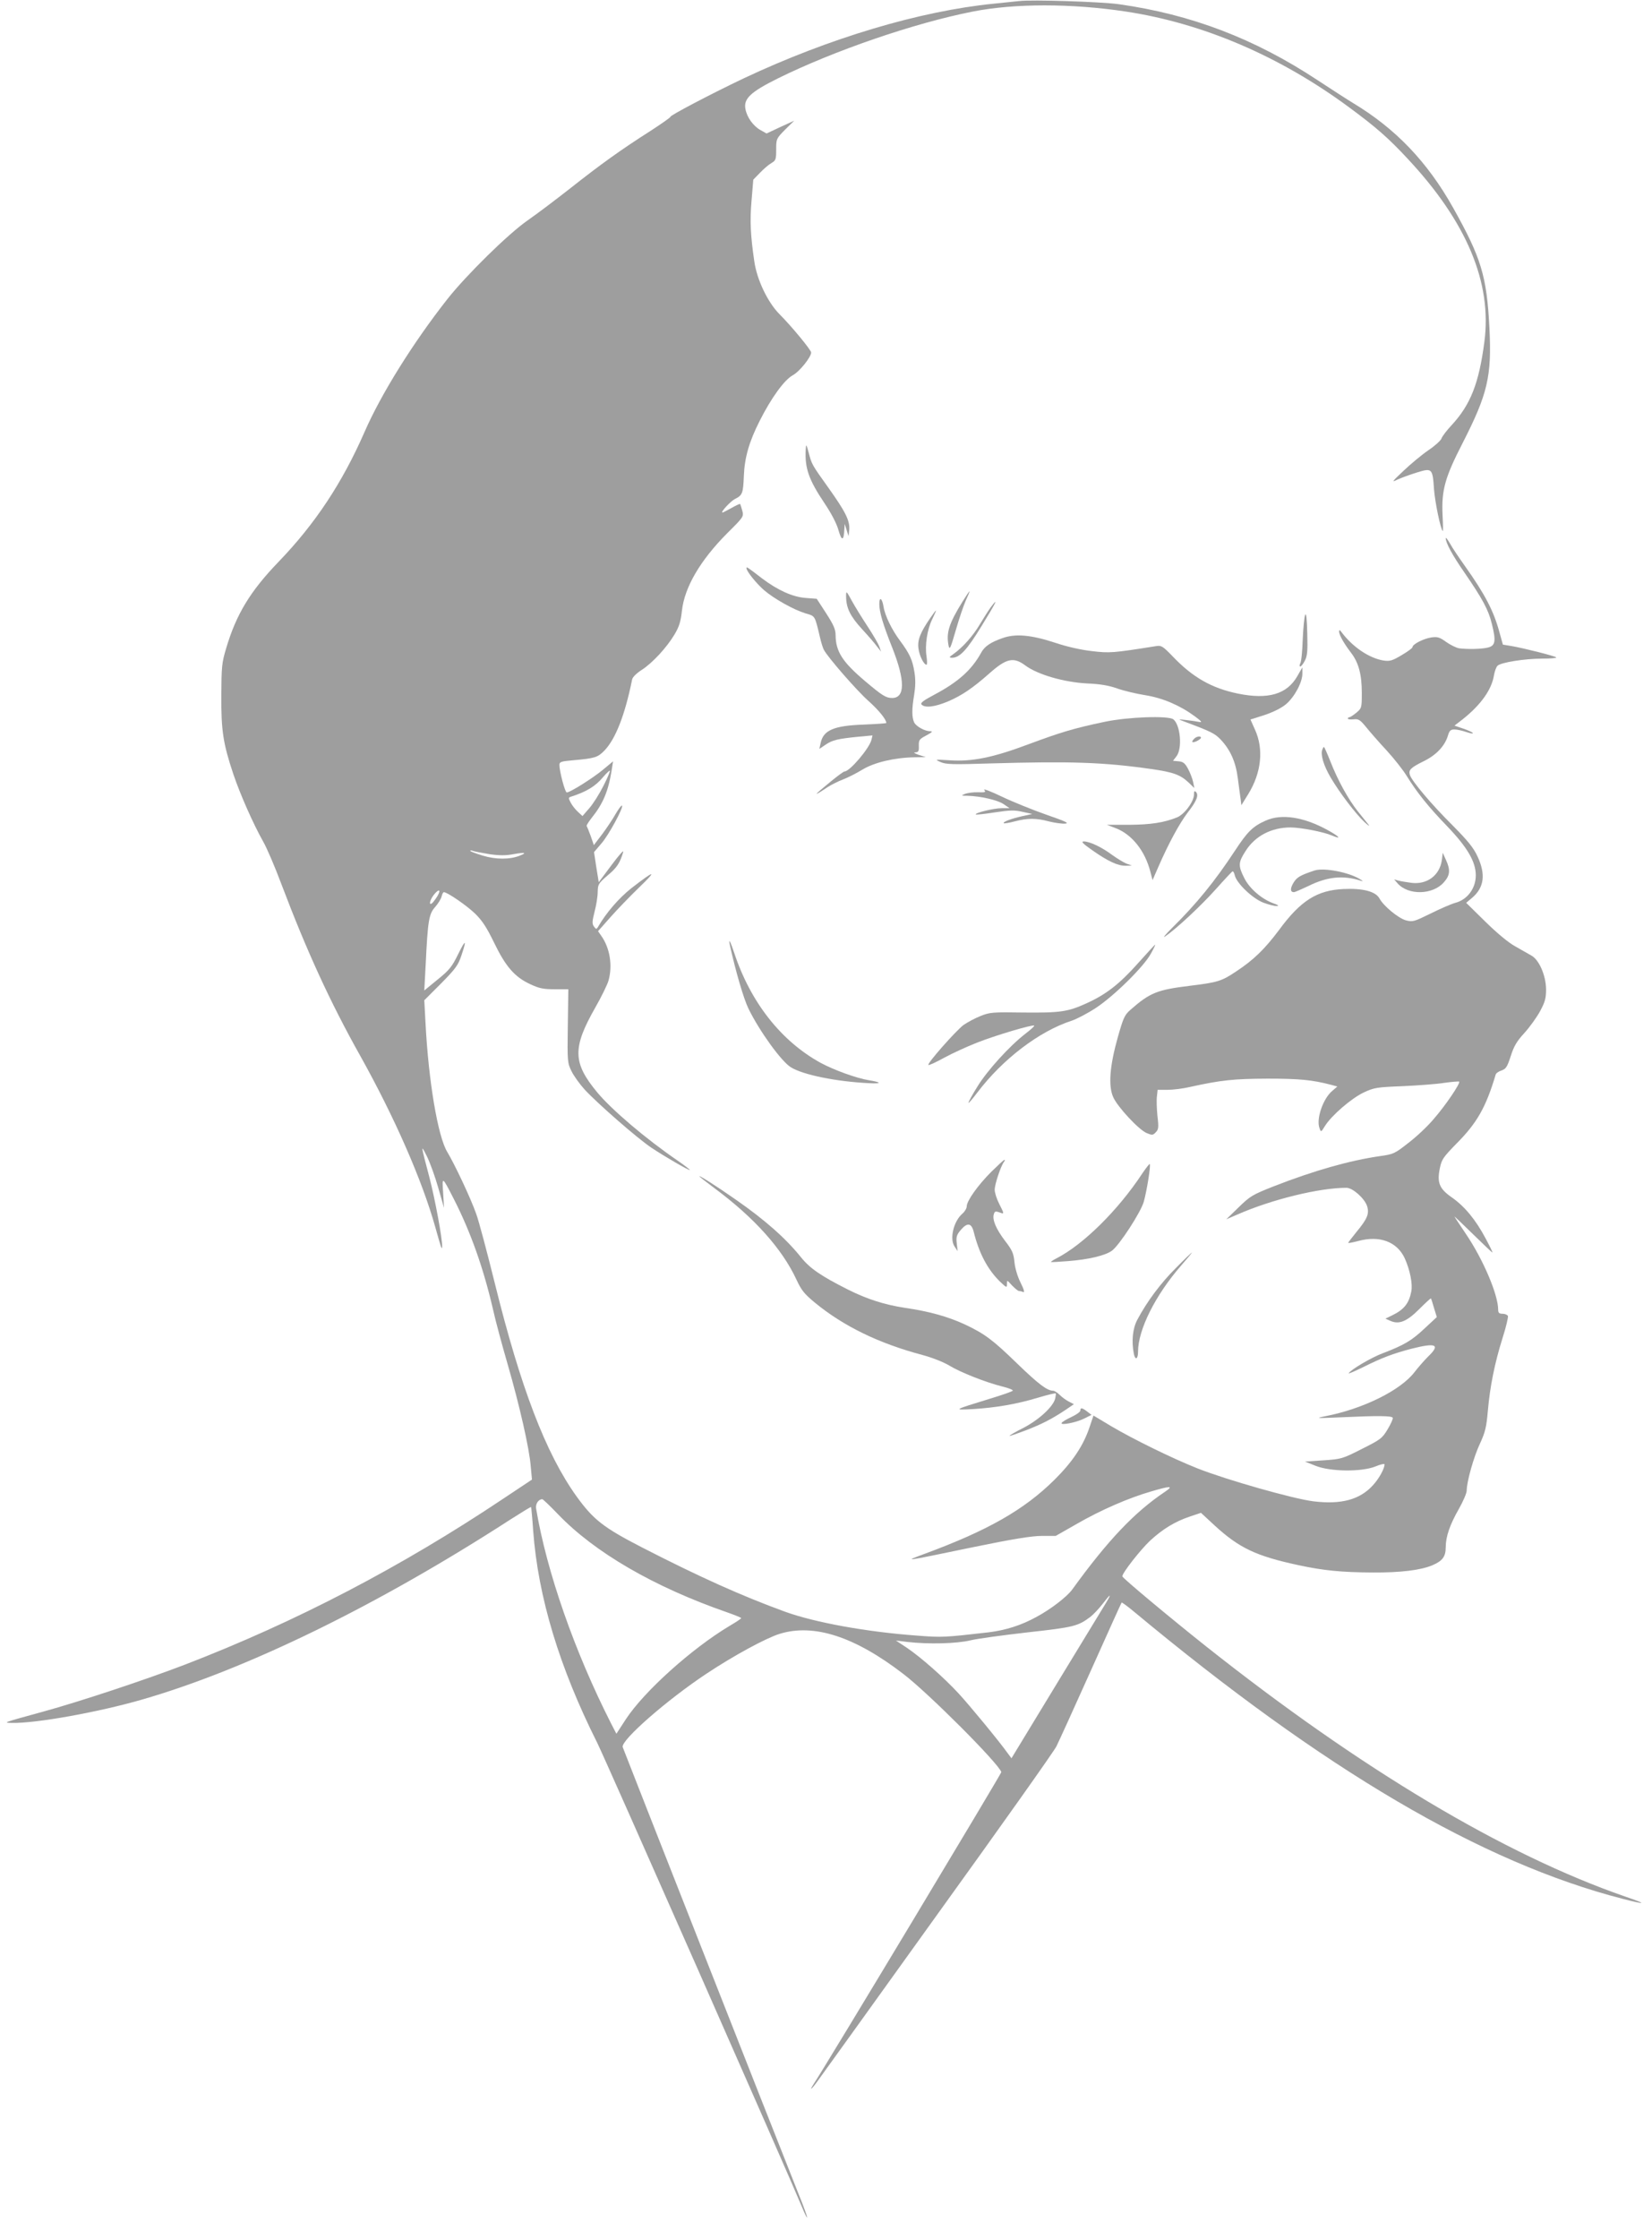 <?xml version="1.0" standalone="no"?>
<!DOCTYPE svg PUBLIC "-//W3C//DTD SVG 20010904//EN"
 "http://www.w3.org/TR/2001/REC-SVG-20010904/DTD/svg10.dtd">
<svg version="1.0" xmlns="http://www.w3.org/2000/svg"
 width="945pt" height="1280pt" viewBox="0 0 945 1280"
 preserveAspectRatio="xMidYMid meet">
<g transform="translate(0,1280) scale(0.1,-0.1)"
fill="#9e9e9e" stroke="none">
<path d="M5830 12794 c-19 -2 -84 -9 -145 -15 -423 -42 -942 -197 -1431 -427
-179 -85 -426 -214 -419 -220 2 -2 -50 -39 -115 -81 -168 -107 -281 -188 -456
-326 -84 -66 -194 -149 -246 -185 -111 -77 -351 -313 -459 -450 -196 -249
-380 -544 -474 -760 -127 -290 -282 -524 -490 -740 -163 -169 -243 -300 -301
-495 -25 -83 -27 -104 -28 -270 -1 -201 10 -275 69 -451 38 -113 114 -285 170
-384 21 -36 68 -146 105 -245 144 -380 278 -673 451 -981 196 -351 354 -711
429 -979 34 -121 38 -134 39 -110 2 42 -40 269 -73 396 -50 189 -50 191 -14
119 18 -36 47 -117 65 -180 l33 -115 -5 85 c-7 98 -6 97 61 -34 96 -188 169
-394 223 -626 15 -69 54 -212 85 -319 68 -235 124 -481 132 -583 l7 -76 -164
-109 c-585 -391 -1186 -704 -1819 -948 -227 -87 -600 -211 -815 -270 -230 -63
-230 -63 -177 -64 137 -3 493 61 743 133 600 173 1348 538 2109 1030 63 40
116 73 118 71 1 -1 7 -62 12 -136 28 -378 150 -781 366 -1211 47 -94 1093
-2464 1172 -2655 14 -35 27 -61 29 -59 2 2 -19 61 -48 132 -132 331 -1002
2541 -1007 2557 -11 39 255 271 480 420 155 103 340 203 417 227 196 61 431
-15 711 -231 143 -110 540 -507 558 -559 2 -6 -995 -1664 -1076 -1787 -27 -42
-6 -23 28 25 19 26 328 455 686 954 359 498 664 928 677 955 13 26 102 221
197 433 95 212 174 387 176 389 2 2 32 -20 66 -48 1094 -910 1993 -1438 2802
-1646 136 -35 140 -30 11 14 -692 240 -1510 728 -2395 1429 -209 166 -480 392
-480 401 0 20 104 152 159 204 73 67 142 109 228 138 l63 21 80 -74 c139 -127
235 -173 477 -225 144 -31 246 -41 425 -42 160 -1 274 13 341 41 59 25 77 50
77 103 0 61 24 130 75 219 25 44 45 91 45 105 0 50 40 193 76 269 30 65 37 94
45 187 12 138 39 273 84 416 20 62 33 119 31 126 -3 7 -17 13 -31 13 -19 0
-25 5 -25 23 0 85 -84 284 -183 431 -37 55 -67 100 -67 102 0 1 48 -44 107
-102 58 -57 108 -104 110 -104 3 0 -15 36 -39 81 -57 107 -119 182 -193 234
-72 50 -86 84 -68 170 10 48 21 62 92 135 120 120 171 210 227 398 2 7 17 18
34 23 25 9 32 21 52 82 18 57 34 84 78 132 30 33 71 90 90 125 29 54 34 75 34
125 -1 78 -39 167 -83 192 -17 10 -59 34 -93 53 -39 21 -106 77 -172 142
l-109 107 32 27 c71 59 81 135 33 238 -23 50 -55 89 -143 178 -121 120 -233
253 -244 288 -9 29 5 42 80 79 71 35 119 86 137 144 9 31 16 37 38 37 15 0 46
-7 69 -15 23 -8 39 -10 36 -5 -3 4 -28 16 -55 25 l-50 17 48 37 c104 83 165
169 178 251 4 23 13 47 20 54 18 19 156 41 256 41 48 0 84 3 80 7 -8 8 -182
52 -256 65 l-49 8 -19 68 c-33 124 -84 221 -200 384 -32 45 -70 101 -83 125
-14 24 -25 38 -25 32 0 -27 37 -96 105 -194 106 -154 140 -217 159 -297 25
-99 20 -125 -24 -135 -37 -9 -117 -10 -164 -4 -16 3 -49 19 -73 36 -39 28 -50
31 -86 26 -45 -7 -107 -39 -107 -55 0 -6 -28 -26 -62 -46 -53 -32 -68 -36
-103 -31 -82 13 -177 77 -240 161 -11 15 -14 16 -15 5 0 -19 26 -66 68 -121
44 -57 62 -125 62 -230 0 -85 -1 -88 -31 -113 -17 -14 -35 -26 -40 -26 -5 0
-9 -4 -9 -8 0 -4 15 -6 33 -4 28 3 37 -2 72 -45 21 -26 74 -87 118 -134 43
-47 94 -112 114 -145 60 -96 121 -173 231 -287 116 -121 164 -203 164 -281 0
-74 -48 -139 -117 -157 -22 -6 -85 -33 -141 -61 -96 -47 -103 -49 -142 -39
-43 12 -128 82 -151 125 -22 40 -94 59 -205 54 -152 -7 -246 -66 -370 -235
-82 -109 -144 -170 -246 -237 -82 -55 -106 -62 -262 -81 -188 -23 -229 -39
-341 -137 -34 -30 -41 -45 -73 -158 -46 -163 -55 -277 -26 -342 25 -56 146
-186 191 -205 31 -13 36 -13 52 4 16 16 18 27 10 93 -4 41 -6 92 -3 113 l4 37
57 0 c31 0 88 7 126 16 181 40 252 47 445 48 182 0 256 -7 363 -35 l37 -10
-29 -25 c-53 -44 -93 -161 -73 -213 8 -24 9 -24 31 12 37 60 150 157 220 191
62 29 75 31 226 37 88 4 195 12 238 19 43 6 81 9 84 7 8 -9 -79 -138 -146
-214 -33 -40 -98 -101 -144 -136 -79 -62 -85 -65 -164 -76 -173 -25 -378 -83
-608 -173 -122 -48 -134 -56 -200 -120 l-70 -68 65 28 c194 85 466 152 622
152 36 0 103 -60 118 -104 14 -44 2 -73 -61 -149 -27 -33 -48 -61 -47 -62 2
-2 28 3 58 11 122 33 222 -4 266 -100 29 -65 46 -145 37 -189 -13 -67 -41
-103 -109 -136 l-39 -19 27 -12 c50 -23 95 -5 166 66 36 36 66 63 67 62 2 -2
10 -26 18 -55 l16 -52 -70 -65 c-73 -69 -117 -95 -237 -141 -66 -24 -184 -94
-197 -115 -3 -5 34 11 83 35 108 54 173 78 276 105 142 36 167 24 95 -45 -22
-22 -57 -62 -77 -88 -80 -105 -295 -211 -512 -253 -59 -12 -51 -12 90 -6 215
10 293 9 297 -3 2 -6 -11 -35 -29 -65 -31 -52 -40 -59 -148 -113 -112 -57
-118 -58 -220 -65 l-105 -7 60 -24 c84 -34 263 -36 343 -4 28 12 52 17 52 12
0 -24 -31 -81 -66 -119 -75 -83 -182 -112 -343 -92 -116 15 -494 122 -661 188
-146 58 -366 166 -495 242 l-100 60 -22 -65 c-35 -106 -98 -200 -202 -303
-172 -170 -380 -289 -741 -422 -123 -46 -133 -47 273 37 234 48 339 65 397 65
l79 0 121 69 c139 80 296 148 424 185 112 33 131 33 81 -1 -175 -117 -327
-277 -532 -560 -30 -41 -122 -112 -204 -156 -87 -48 -176 -76 -273 -88 -254
-29 -266 -30 -408 -19 -290 21 -587 75 -758 137 -247 90 -490 199 -819 368
-219 113 -276 157 -373 291 -176 245 -320 622 -468 1220 -44 177 -91 355 -106
395 -32 91 -123 283 -165 353 -54 87 -108 406 -125 739 l-7 129 96 96 c83 84
98 105 116 159 32 94 25 97 -19 7 -34 -69 -49 -89 -116 -143 l-77 -63 8 148
c12 250 18 289 54 329 17 19 34 47 37 60 3 14 9 25 13 25 20 0 133 -78 179
-123 41 -40 66 -79 108 -165 66 -137 118 -197 207 -238 51 -24 75 -29 140 -29
l78 0 -3 -210 c-3 -204 -2 -211 21 -258 13 -27 47 -74 75 -105 73 -79 298
-276 381 -332 78 -52 216 -132 221 -128 1 2 -30 26 -69 53 -183 125 -380 293
-461 391 -140 169 -142 254 -11 484 36 63 70 133 76 155 24 86 8 186 -42 256
l-18 26 70 79 c38 43 113 121 167 173 104 100 88 98 -46 -6 -72 -57 -144 -140
-192 -223 -8 -13 -11 -12 -22 3 -12 16 -11 29 3 85 10 37 18 88 18 113 1 44 4
49 57 95 53 44 70 70 89 134 4 14 -25 -19 -66 -74 l-74 -99 -14 86 -13 86 41
48 c42 47 129 208 119 218 -3 3 -19 -18 -36 -47 -16 -29 -51 -81 -77 -116
l-48 -63 -18 52 c-10 28 -21 54 -23 57 -3 2 10 23 28 46 66 82 96 154 115 274
l8 50 -59 -49 c-58 -48 -187 -129 -206 -129 -10 0 -42 121 -42 158 0 17 10 20
78 26 124 11 141 16 179 55 64 66 118 204 159 407 2 13 26 36 54 54 61 39 143
127 189 204 26 44 35 72 42 136 15 134 105 287 258 441 95 94 96 96 87 130 -5
19 -11 36 -12 38 -2 2 -24 -8 -50 -23 -25 -14 -49 -26 -51 -26 -14 0 44 63 70
77 44 22 48 32 52 131 4 106 30 197 91 317 66 131 141 234 189 260 39 21 105
104 105 130 0 14 -111 149 -182 220 -67 68 -128 196 -143 300 -22 149 -26 234
-16 347 l10 121 38 39 c21 22 50 47 66 56 25 15 27 21 27 78 0 60 1 62 51 113
l52 51 -79 -36 -79 -37 -34 19 c-42 23 -78 73 -87 121 -11 59 29 97 186 175
320 158 779 316 1115 382 238 47 565 47 875 0 443 -67 883 -256 1278 -548 156
-115 225 -176 333 -292 339 -362 485 -710 440 -1049 -31 -236 -79 -358 -186
-474 -29 -31 -55 -65 -59 -77 -3 -11 -37 -42 -74 -67 -37 -25 -101 -78 -142
-117 -69 -65 -72 -69 -35 -51 22 10 71 28 110 40 87 27 90 24 98 -96 6 -76 37
-226 50 -239 2 -3 2 38 -1 89 -7 144 13 217 115 415 143 280 167 381 153 657
-15 297 -47 401 -208 688 -147 262 -329 452 -572 598 -30 18 -121 77 -202 130
-360 238 -725 377 -1138 435 -100 14 -496 27 -570 18z m-2378 -4486 c-23 -46
-59 -103 -81 -128 l-39 -45 -27 25 c-15 14 -33 37 -41 53 -13 25 -13 28 3 33
90 29 140 60 184 113 19 22 36 38 38 35 2 -2 -14 -41 -37 -86z m-651 -391 c56
-8 93 -8 135 0 67 12 81 9 38 -8 -56 -23 -138 -23 -213 0 -39 12 -71 24 -71
27 0 4 8 3 18 -1 9 -3 51 -11 93 -18z m-298 -238 c-10 -17 -24 -35 -30 -41
-22 -18 -15 16 8 46 28 36 44 33 22 -5z m689 -3535 c209 -218 548 -415 965
-560 46 -16 83 -31 83 -34 0 -3 -30 -23 -66 -44 -216 -129 -489 -374 -594
-534 l-54 -83 -30 58 c-209 411 -368 866 -429 1228 -5 27 12 54 35 55 4 0 45
-39 90 -86z m3137 -503 c-13 -21 -141 -231 -284 -466 l-259 -426 -21 28 c-49
69 -219 275 -281 342 -86 93 -217 208 -297 262 l-62 41 65 -8 c122 -14 281
-10 361 9 41 10 190 30 330 46 262 29 285 35 356 88 18 14 49 47 70 74 45 59
54 63 22 10z"/>
<path d="M4609 10230 c-6 -105 17 -172 107 -306 41 -61 71 -119 81 -157 18
-62 30 -59 33 8 l2 30 11 -35 11 -35 4 37 c4 51 -21 102 -118 238 -98 137 -96
135 -114 202 -14 51 -15 52 -17 18z"/>
<path d="M4270 9552 c0 -17 57 -88 101 -126 57 -49 170 -112 236 -132 57 -17
53 -9 84 -139 6 -27 16 -59 22 -70 22 -42 188 -233 256 -293 59 -53 101 -105
101 -125 0 -2 -57 -6 -127 -9 -174 -6 -234 -32 -249 -107 l-7 -32 37 25 c39
26 69 33 191 45 l76 7 -6 -25 c-12 -49 -124 -181 -154 -181 -5 0 -39 -25 -77
-56 -104 -85 -109 -93 -19 -33 22 14 62 34 89 44 26 10 76 35 110 56 68 41
183 68 297 70 l64 1 -40 13 c-25 9 -32 14 -19 14 18 1 21 7 20 37 -1 34 3 39
43 60 33 18 39 24 22 24 -30 0 -78 26 -91 49 -14 28 -15 76 -1 157 8 50 9 88
2 131 -11 71 -28 107 -83 181 -47 63 -86 143 -94 195 -8 48 -24 58 -24 15 0
-47 20 -115 75 -253 73 -185 73 -285 -2 -285 -35 0 -57 14 -154 96 -129 109
-168 169 -169 262 0 34 -11 59 -54 126 l-54 83 -65 5 c-74 6 -158 44 -247 111
-86 66 -90 69 -90 59z"/>
<path d="M4840 9391 c0 -65 23 -113 90 -186 36 -39 75 -84 87 -101 l23 -29
-10 29 c-6 16 -36 68 -67 115 -31 47 -72 113 -90 146 -32 59 -33 59 -33 26z"/>
<path d="M5506 9361 c-78 -126 -94 -178 -80 -251 6 -28 11 -18 41 86 19 66 45
143 58 172 13 28 23 52 21 52 -2 0 -20 -27 -40 -59z"/>
<path d="M5667 9328 c-13 -18 -41 -62 -62 -97 -39 -66 -97 -131 -150 -169 -27
-19 -28 -21 -9 -22 44 0 86 45 170 183 82 133 100 170 51 105z"/>
<path d="M5322 9268 c-58 -84 -75 -128 -68 -175 5 -42 31 -93 46 -93 4 0 4 21
0 48 -10 64 4 155 33 213 13 27 23 49 21 49 -2 0 -16 -19 -32 -42z"/>
<path d="M7466 9285 c-5 -11 -11 -74 -14 -140 -2 -66 -8 -128 -14 -137 -5 -10
-5 -18 0 -18 5 0 17 15 26 33 14 26 17 54 14 157 -2 84 -6 118 -12 105z"/>
<path d="M5734 9152 c-69 -24 -103 -48 -122 -84 -54 -98 -131 -167 -269 -240
-64 -34 -80 -47 -71 -56 20 -20 76 -13 150 18 80 34 143 77 238 161 97 86 138
95 205 45 70 -52 220 -96 355 -103 74 -3 125 -12 172 -29 37 -13 109 -30 159
-38 101 -16 200 -59 284 -121 38 -28 44 -36 25 -32 -14 3 -47 8 -75 11 -45 5
-47 5 -20 -5 163 -61 183 -71 217 -106 56 -59 87 -128 99 -224 6 -46 13 -99
16 -118 l4 -34 39 63 c76 123 90 259 38 371 l-25 56 82 26 c52 18 96 40 122
62 49 42 93 125 93 174 l0 36 -30 -52 c-59 -102 -167 -133 -338 -98 -152 31
-261 94 -376 215 -53 55 -63 61 -90 57 -252 -40 -267 -41 -370 -29 -62 7 -143
25 -211 48 -137 45 -228 53 -301 26z"/>
<path d="M6320 8674 c-176 -37 -250 -59 -438 -129 -203 -76 -321 -100 -452
-91 -83 5 -84 5 -50 -10 30 -14 69 -15 290 -8 456 13 641 7 915 -32 127 -18
167 -33 214 -77 l33 -32 -7 35 c-4 19 -17 53 -29 75 -17 32 -28 41 -54 43
l-32 3 20 26 c34 44 23 178 -18 211 -29 22 -259 14 -392 -14z"/>
<path d="M6832 8578 c-20 -20 -14 -27 13 -15 14 7 25 15 25 20 0 11 -25 8 -38
-5z"/>
<path d="M7564 8515 c-11 -29 7 -90 48 -160 52 -88 144 -209 194 -255 21 -19
31 -26 23 -15 -9 11 -36 45 -61 76 -55 69 -115 177 -158 287 -18 45 -34 82
-37 82 -2 0 -6 -7 -9 -15z"/>
<path d="M5630 8285 c11 -14 7 -15 -36 -14 -27 1 -60 -4 -74 -9 -23 -10 -23
-11 14 -11 74 -2 171 -24 206 -47 l35 -24 -46 0 c-44 0 -155 -27 -147 -36 3
-2 52 3 109 12 86 13 113 14 159 3 l55 -12 -55 -12 c-63 -14 -115 -33 -108
-41 3 -2 31 2 64 11 74 19 121 19 196 -1 33 -8 74 -14 92 -12 24 2 1 13 -109
51 -77 27 -191 73 -254 103 -62 30 -108 47 -101 39z"/>
<path d="M6830 8259 c0 -41 -55 -115 -98 -132 -76 -30 -150 -41 -273 -42
l-127 0 47 -18 c95 -35 171 -130 202 -252 l12 -46 32 73 c59 136 123 253 169
313 51 65 65 100 47 118 -8 8 -11 4 -11 -14z"/>
<path d="M7240 8109 c-74 -33 -104 -63 -175 -171 -117 -178 -222 -306 -360
-442 -38 -38 -56 -60 -40 -49 66 45 206 176 291 271 49 55 92 101 95 101 4 1
10 -11 13 -25 12 -45 102 -131 163 -154 29 -11 64 -20 76 -19 15 0 10 5 -18
15 -67 24 -137 84 -167 144 -36 71 -35 90 7 155 54 86 148 135 257 135 57 0
188 -25 237 -46 57 -24 46 -8 -21 29 -138 77 -267 97 -358 56z"/>
<path d="M6249 7939 c90 -63 146 -89 191 -88 l35 1 -31 11 c-17 7 -53 29 -81
49 -60 45 -128 77 -162 78 -19 0 -9 -11 48 -51z"/>
<path d="M8248 7884 c-12 -87 -83 -141 -172 -131 -28 4 -62 9 -76 13 l-25 7
20 -23 c61 -69 201 -66 264 6 36 40 39 71 12 129 l-18 40 -5 -41z"/>
<path d="M7520 7824 c-81 -27 -101 -38 -120 -69 -21 -34 -20 -55 2 -55 5 0 42
16 82 35 109 54 201 63 301 30 14 -4 13 -2 -5 9 -64 40 -206 67 -260 50z"/>
<path d="M4176 7393 c34 -153 79 -305 106 -360 64 -130 188 -301 242 -334 69
-43 259 -82 449 -91 72 -4 71 5 -3 17 -70 11 -204 60 -277 100 -225 124 -400
346 -493 628 -23 69 -35 89 -24 40z"/>
<path d="M6510 7294 c-105 -118 -182 -178 -292 -228 -109 -50 -151 -56 -363
-54 -178 3 -194 1 -246 -20 -31 -12 -75 -36 -97 -51 -45 -34 -213 -224 -201
-229 5 -2 46 17 91 42 46 25 129 63 185 85 103 41 321 106 329 98 3 -2 -20
-23 -50 -46 -90 -69 -219 -211 -274 -301 -29 -46 -52 -88 -52 -94 0 -5 23 22
51 59 145 191 354 350 539 410 30 10 93 43 140 74 103 68 274 236 313 309 16
28 27 52 25 52 -2 0 -46 -48 -98 -106z"/>
<path d="M5671 6102 c-77 -77 -141 -167 -141 -198 0 -11 -11 -30 -25 -42 -50
-43 -74 -143 -45 -187 l18 -27 -5 44 c-4 37 -1 49 22 76 38 45 62 42 75 -10
31 -123 79 -214 149 -283 39 -37 41 -38 41 -15 0 24 0 24 29 -8 17 -17 34 -32
40 -32 5 0 16 -2 24 -6 9 -3 5 14 -15 54 -17 34 -32 83 -35 118 -5 50 -13 68
-54 121 -51 67 -74 121 -64 152 5 17 10 18 31 11 30 -12 30 -11 -1 50 -14 27
-25 63 -25 79 0 31 35 136 53 159 5 6 6 12 3 12 -4 0 -37 -31 -75 -68z"/>
<path d="M6535 6093 c-138 -210 -338 -408 -493 -487 -19 -10 -32 -19 -30 -20
1 -2 46 1 99 5 114 9 210 31 249 59 42 30 166 220 183 281 17 61 41 208 34
215 -2 2 -21 -22 -42 -53z"/>
<path d="M4000 6076 c0 -2 40 -33 88 -69 227 -168 387 -347 468 -522 28 -60
44 -81 106 -132 163 -134 366 -233 616 -299 55 -15 121 -41 152 -60 64 -39
208 -96 304 -120 37 -9 64 -20 59 -24 -4 -5 -62 -25 -128 -45 -215 -66 -215
-66 -100 -60 130 8 250 28 372 65 54 16 99 27 102 25 2 -2 0 -16 -3 -30 -12
-47 -93 -121 -181 -167 -46 -23 -82 -44 -80 -46 1 -2 44 13 94 32 93 36 151
66 230 119 l44 30 -29 15 c-16 8 -39 25 -52 38 -13 13 -30 24 -38 24 -34 0
-85 39 -204 154 -142 138 -188 172 -303 226 -96 44 -203 74 -342 94 -116 18
-214 49 -324 104 -155 78 -219 122 -270 186 -87 108 -206 213 -373 329 -110
77 -208 139 -208 133z"/>
<path d="M6727 5552 c-85 -84 -166 -192 -221 -296 -27 -50 -34 -123 -20 -195
8 -39 24 -31 24 12 0 126 99 323 246 492 36 41 64 75 62 75 -2 0 -43 -39 -91
-88z"/>
<path d="M6180 4737 c0 -8 -23 -24 -51 -37 -28 -13 -53 -28 -56 -34 -10 -16
84 2 129 25 l42 21 -25 19 c-29 22 -39 24 -39 6z"/>
</g>
</svg>
